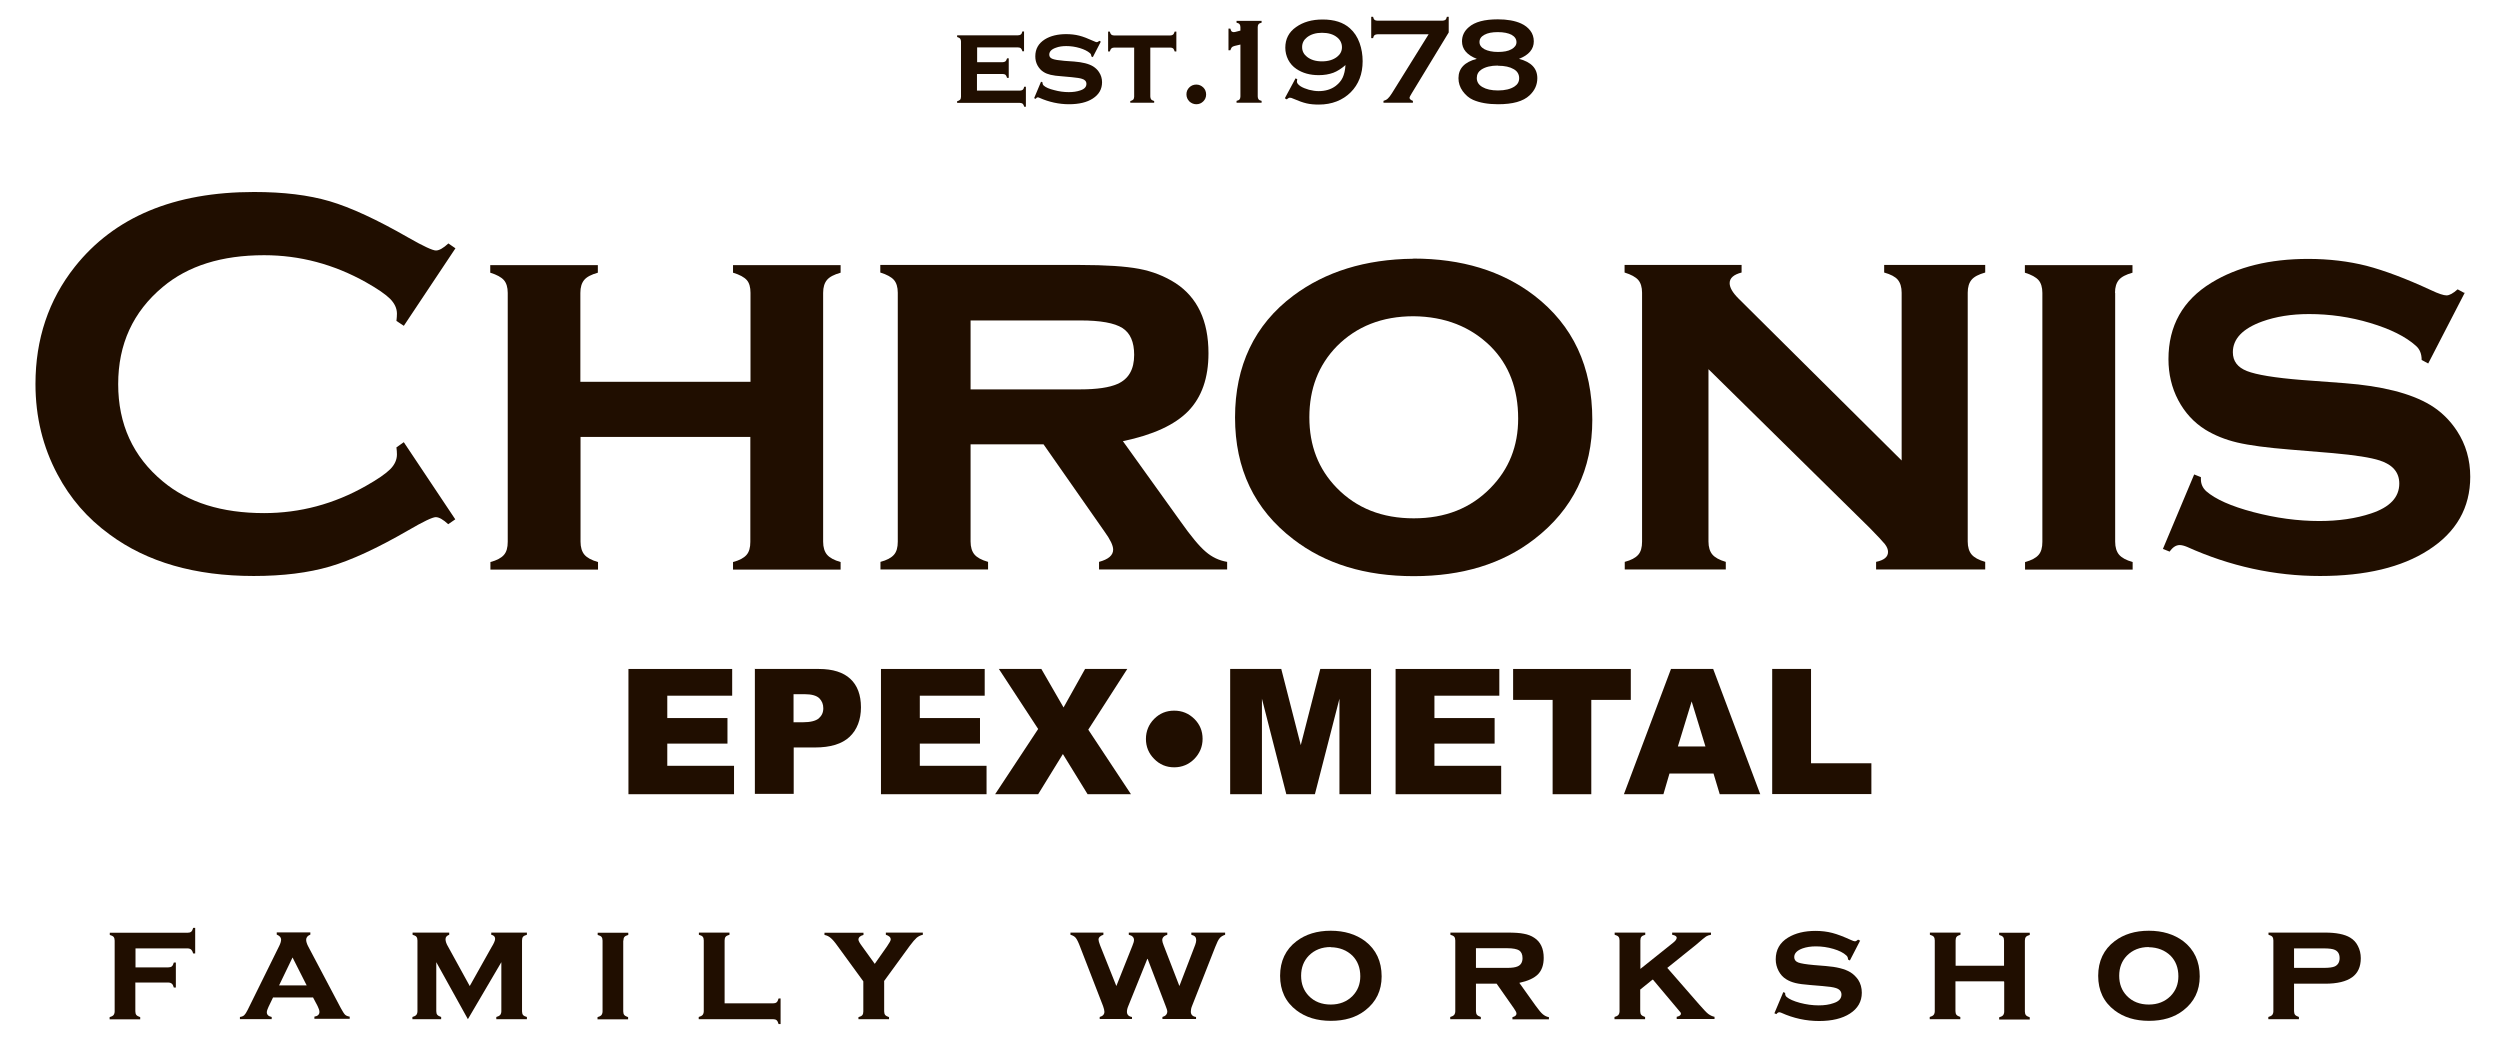 <?xml version="1.0" encoding="UTF-8"?> <svg xmlns="http://www.w3.org/2000/svg" id="a" viewBox="0 0 148.7 62.39" width="148.7" height="62.39"><defs><style>.b{fill:#200e00;}</style></defs><g><path class="b" d="M24.01,26.29l3.07,4.6-.42,.29c-.3-.28-.55-.42-.74-.42s-.74,.26-1.63,.78c-1.85,1.07-3.41,1.79-4.68,2.16-1.27,.37-2.77,.56-4.52,.56-3.48,0-6.34-.82-8.57-2.47-1.32-.96-2.35-2.15-3.1-3.57-.87-1.63-1.31-3.42-1.31-5.38,0-2.67,.78-5,2.34-6.97,2.35-2.96,5.9-4.45,10.66-4.45,1.75,0,3.24,.18,4.5,.55,1.25,.37,2.81,1.09,4.69,2.17,.89,.51,1.44,.76,1.63,.76s.44-.14,.74-.42l.42,.29-3.07,4.61-.44-.29c.02-.17,.03-.32,.03-.43,0-.31-.13-.6-.4-.88-.27-.27-.75-.6-1.44-.99-1.91-1.07-3.93-1.61-6.06-1.61-2.52,0-4.53,.63-6.03,1.89-1.77,1.48-2.65,3.4-2.65,5.78s.88,4.31,2.65,5.78c1.5,1.26,3.51,1.89,6.03,1.89,2.13,0,4.16-.54,6.06-1.62,.69-.39,1.17-.72,1.44-.99,.27-.27,.4-.57,.4-.88,0-.12-.01-.26-.03-.42l.44-.31Z"></path><path class="b" d="M44.65,25.99h-10.12v6.23c0,.33,.08,.59,.23,.77s.42,.33,.81,.44v.45h-6.4v-.45c.38-.1,.64-.24,.8-.42s.23-.44,.23-.78v-14.81c0-.33-.08-.59-.23-.76s-.42-.32-.81-.44v-.45h6.4v.45c-.39,.11-.66,.25-.81,.43-.15,.18-.23,.43-.23,.77v5.29h10.12v-5.29c0-.33-.07-.59-.22-.76s-.42-.32-.82-.44v-.45h6.4v.45c-.39,.11-.66,.25-.81,.43s-.23,.43-.23,.77v14.8c0,.33,.08,.59,.23,.77s.42,.33,.81,.44v.45h-6.4v-.45c.38-.1,.64-.24,.8-.42s.23-.44,.23-.78v-6.24Z"></path><path class="b" d="M57.73,26.44v5.77c0,.33,.08,.59,.23,.77,.15,.18,.42,.33,.81,.44v.45h-6.4v-.45c.38-.1,.64-.24,.8-.42,.16-.18,.23-.44,.23-.78v-14.81c0-.33-.08-.59-.23-.76s-.42-.32-.81-.44v-.45h11.87c1.54,0,2.72,.08,3.52,.23s1.53,.44,2.17,.85c1.3,.85,1.96,2.24,1.96,4.17,0,1.47-.4,2.61-1.2,3.44-.8,.82-2.1,1.42-3.89,1.79l3.43,4.78c.62,.88,1.12,1.48,1.5,1.8,.37,.32,.79,.52,1.27,.6v.45h-7.62v-.45c.56-.15,.84-.39,.84-.73,0-.24-.17-.6-.52-1.08l-3.62-5.18h-4.34Zm0-3.28h6.53c.99,0,1.72-.11,2.2-.32,.67-.29,1-.87,1-1.73,0-.77-.23-1.3-.7-1.6-.47-.3-1.3-.45-2.5-.45h-6.53v4.11Z"></path><path class="b" d="M84.06,15.38c2.88,0,5.28,.73,7.2,2.2,2.3,1.77,3.45,4.23,3.45,7.39,0,2.96-1.15,5.33-3.45,7.1-1.9,1.47-4.29,2.2-7.17,2.2s-5.27-.73-7.17-2.2c-2.31-1.77-3.46-4.18-3.46-7.24s1.15-5.51,3.46-7.24c1.91-1.43,4.29-2.17,7.14-2.2Zm.02,3.43c-1.87,0-3.39,.6-4.57,1.79-1.09,1.12-1.63,2.53-1.63,4.22s.54,3.08,1.63,4.2c1.18,1.21,2.7,1.81,4.58,1.81s3.39-.6,4.57-1.81c1.09-1.11,1.64-2.48,1.64-4.12,0-1.78-.55-3.21-1.64-4.3-1.19-1.17-2.71-1.77-4.58-1.79Z"></path><path class="b" d="M101.62,21.94v10.27c0,.33,.08,.59,.23,.77s.42,.33,.8,.44v.45h-6.01v-.45c.38-.1,.64-.24,.8-.42s.23-.44,.23-.78v-14.81c0-.33-.08-.59-.23-.76-.15-.17-.42-.32-.81-.44v-.45h6.96v.45c-.47,.12-.71,.33-.71,.63,0,.26,.17,.56,.52,.91l9.71,9.64v-9.98c0-.33-.08-.59-.23-.77-.15-.18-.42-.32-.81-.43v-.45h6.01v.45c-.39,.11-.66,.25-.81,.43-.15,.18-.23,.43-.23,.77v14.8c0,.33,.08,.59,.23,.77,.15,.18,.42,.33,.81,.44v.45h-6.49v-.45c.47-.1,.71-.29,.71-.59,0-.15-.06-.3-.19-.47-.13-.16-.43-.48-.89-.95l-9.62-9.47Z"></path><path class="b" d="M125.81,17.42v14.8c0,.33,.08,.59,.23,.77,.15,.18,.42,.33,.81,.44v.45h-6.4v-.45c.38-.1,.64-.24,.8-.42s.23-.44,.23-.78v-14.81c0-.33-.08-.59-.23-.76-.15-.17-.42-.32-.81-.44v-.45h6.4v.45c-.39,.11-.66,.25-.81,.43-.15,.18-.23,.43-.23,.77Z"></path><path class="b" d="M146.61,17.4l-2.18,4.22-.39-.21c0-.36-.11-.64-.34-.84-.61-.55-1.52-1-2.72-1.36s-2.41-.53-3.64-.53c-1.05,0-1.97,.15-2.78,.44-1.16,.42-1.75,1.03-1.75,1.83,0,.53,.28,.9,.84,1.12,.56,.22,1.64,.4,3.25,.53l2.55,.19c2.23,.17,3.93,.6,5.09,1.29,.65,.39,1.18,.91,1.6,1.55,.53,.81,.79,1.72,.79,2.73,0,1.84-.83,3.3-2.49,4.36-1.58,1.02-3.73,1.54-6.44,1.54s-5.36-.58-7.91-1.73c-.17-.07-.32-.11-.44-.11-.22,0-.42,.13-.6,.39l-.4-.16,1.86-4.43,.4,.16v.13c0,.28,.11,.52,.32,.71,.54,.47,1.47,.89,2.8,1.24,1.33,.35,2.64,.53,3.93,.53,1.14,0,2.17-.15,3.07-.45,1.12-.37,1.68-.96,1.68-1.78,0-.66-.39-1.12-1.16-1.37-.52-.17-1.45-.32-2.8-.44l-2.54-.21c-1.37-.11-2.42-.25-3.14-.42-.72-.17-1.35-.43-1.89-.76-.69-.43-1.23-1.02-1.62-1.76-.39-.74-.58-1.56-.58-2.44,0-1.98,.85-3.5,2.55-4.54,1.55-.95,3.47-1.42,5.76-1.42,1.24,0,2.4,.14,3.47,.41,1.07,.28,2.35,.76,3.84,1.45,.44,.21,.75,.31,.92,.31s.39-.12,.66-.36l.39,.21Z"></path></g><g><path class="b" d="M37.38,39.79h6.17v1.59h-3.86v1.33h3.58v1.52h-3.58v1.32h3.97v1.69h-6.28v-7.45Z"></path><path class="b" d="M44.88,39.79h3.83c.83,0,1.45,.2,1.87,.59,.42,.39,.63,.96,.63,1.69s-.23,1.34-.68,1.76c-.45,.42-1.13,.63-2.06,.63h-1.26v2.76h-2.31v-7.45Zm2.31,3.17h.57c.44,0,.76-.08,.94-.23,.18-.16,.27-.35,.27-.6s-.08-.43-.23-.59c-.16-.16-.45-.25-.88-.25h-.66v1.66Z"></path><path class="b" d="M52.4,39.79h6.17v1.59h-3.86v1.33h3.58v1.52h-3.58v1.32h3.97v1.69h-6.28v-7.45Z"></path><path class="b" d="M59.41,39.79h2.53l1.32,2.29,1.28-2.29h2.51l-2.32,3.61,2.54,3.84h-2.58l-1.47-2.39-1.47,2.39h-2.56l2.56-3.88-2.33-3.56Z"></path><path class="b" d="M71.53,43.95c0,.46-.17,.86-.49,1.19-.33,.33-.73,.5-1.2,.5s-.87-.17-1.19-.5c-.33-.33-.49-.73-.49-1.19s.17-.87,.49-1.19c.33-.33,.72-.49,1.19-.49s.86,.16,1.2,.49c.33,.33,.49,.72,.49,1.19Z"></path><path class="b" d="M73.18,39.79h3.03l1.16,4.53,1.16-4.53h3.02v7.45h-1.88v-5.68l-1.46,5.68h-1.7l-1.45-5.68v5.68h-1.89v-7.45Z"></path><path class="b" d="M83.01,39.79h6.17v1.59h-3.86v1.33h3.58v1.52h-3.58v1.32h3.97v1.69h-6.28v-7.45Z"></path><path class="b" d="M90.01,39.79h6.99v1.84h-2.35v5.61h-2.3v-5.61h-2.35v-1.84Z"></path><path class="b" d="M101.91,46.01h-2.61l-.36,1.23h-2.35l2.8-7.45h2.51l2.8,7.45h-2.41l-.37-1.23Zm-.47-1.61l-.82-2.68-.82,2.68h1.64Z"></path><path class="b" d="M105.42,39.79h2.3v5.61h3.59v1.83h-5.9v-7.45Z"></path></g><g><path class="b" d="M8.05,58.43v1.72c0,.09,.02,.17,.06,.22s.12,.09,.23,.13v.13h-1.82v-.13c.11-.03,.18-.07,.23-.12,.04-.05,.07-.13,.07-.22v-4.21c0-.09-.02-.17-.06-.22-.04-.05-.12-.09-.23-.12v-.13h4.62c.1,0,.17-.02,.22-.06,.05-.04,.09-.12,.12-.23h.12v1.52h-.12c-.03-.11-.07-.18-.12-.23-.05-.04-.12-.07-.22-.07h-3.09v1.13h1.94c.1,0,.17-.02,.22-.06,.05-.04,.09-.12,.12-.23h.12v1.49h-.12c-.03-.11-.07-.19-.12-.23-.05-.04-.12-.07-.22-.07h-1.94Z"></path><path class="b" d="M18.61,59.33h-2.37l-.27,.56c-.06,.13-.1,.24-.1,.32,0,.15,.1,.24,.29,.28v.13h-1.89v-.13c.12-.02,.2-.05,.26-.11s.12-.15,.2-.31l1.88-3.81c.07-.14,.11-.27,.11-.38,0-.12-.09-.22-.26-.29v-.13h2v.13c-.17,.07-.25,.17-.25,.31,0,.1,.04,.23,.11,.37l1.95,3.69c.11,.2,.19,.33,.25,.39,.06,.06,.15,.1,.28,.12v.13h-2.1v-.13c.2-.03,.3-.13,.3-.28,0-.09-.04-.21-.11-.35l-.28-.53Zm-.37-.72l-.84-1.66-.8,1.66h1.65Z"></path><path class="b" d="M27.83,60.62l-1.88-3.39v2.91c0,.1,.02,.17,.06,.22,.04,.05,.12,.09,.23,.13v.13h-1.71v-.13c.11-.03,.18-.07,.23-.12,.04-.05,.07-.13,.07-.22v-4.21c0-.09-.02-.17-.06-.22-.04-.05-.12-.09-.23-.12v-.13h2.18v.13c-.14,.05-.22,.13-.22,.26s.05,.28,.16,.46l1.28,2.33,1.29-2.3c.15-.24,.22-.41,.22-.51,0-.13-.08-.21-.23-.24v-.13h2.12v.13c-.11,.03-.19,.07-.23,.12-.04,.05-.06,.12-.06,.22v4.21c0,.09,.02,.17,.06,.22,.04,.05,.12,.09,.23,.12v.13h-1.82v-.13c.11-.03,.18-.07,.23-.12,.04-.05,.07-.13,.07-.22v-2.92l-1.99,3.39Z"></path><path class="b" d="M37.07,55.94v4.21c0,.09,.02,.17,.06,.22s.12,.09,.23,.13v.13h-1.82v-.13c.11-.03,.18-.07,.23-.12,.04-.05,.07-.13,.07-.22v-4.21c0-.09-.02-.17-.06-.22s-.12-.09-.23-.12v-.13h1.82v.13c-.11,.03-.19,.07-.23,.12-.04,.05-.06,.12-.06,.22Z"></path><path class="b" d="M43.09,59.68h2.88c.1,0,.17-.02,.22-.06,.05-.04,.09-.12,.12-.23h.12v1.52h-.12c-.03-.11-.07-.19-.12-.23-.05-.04-.12-.06-.22-.06h-4.41v-.13c.11-.03,.18-.07,.23-.12,.04-.05,.07-.13,.07-.22v-4.21c0-.09-.02-.17-.06-.22s-.12-.09-.23-.12v-.13h1.82v.13c-.11,.03-.19,.07-.23,.12-.04,.05-.06,.12-.06,.22v3.75Z"></path><path class="b" d="M52.59,58.36v1.79c0,.09,.02,.17,.06,.22,.04,.05,.12,.09,.23,.13v.12h-1.82v-.12c.11-.03,.19-.07,.23-.12,.04-.05,.06-.12,.06-.22v-1.79l-1.53-2.1c-.17-.24-.31-.4-.41-.48-.1-.09-.22-.15-.37-.18v-.13h2.32v.13c-.2,.05-.3,.15-.3,.28,0,.07,.07,.2,.22,.4l.75,1.04,.73-1.04c.14-.21,.22-.34,.22-.41,0-.13-.1-.22-.29-.28v-.13h2.2v.13c-.14,.03-.26,.09-.37,.18-.1,.09-.24,.25-.41,.48l-1.53,2.1Z"></path><path class="b" d="M68.24,57.04l-1.13,2.8c-.06,.14-.08,.25-.08,.34,0,.17,.1,.28,.3,.31v.12h-1.92v-.12c.18-.05,.28-.15,.28-.31,0-.08-.03-.2-.08-.34l-1.36-3.51c-.1-.27-.19-.45-.26-.54-.07-.09-.18-.15-.32-.19v-.13h1.96v.13c-.19,.06-.29,.16-.29,.29,0,.06,.03,.17,.09,.33l.97,2.43,.96-2.41c.06-.14,.09-.25,.09-.33,0-.15-.1-.26-.31-.31v-.13h2.29v.13c-.2,.06-.3,.17-.3,.32,0,.07,.03,.17,.08,.3l.94,2.43,.94-2.45c.04-.11,.06-.2,.06-.28,0-.09-.02-.15-.06-.2s-.12-.09-.23-.12v-.13h2.01v.13c-.15,.05-.26,.12-.33,.21-.07,.08-.16,.26-.26,.52l-1.38,3.51c-.05,.12-.07,.24-.07,.33,0,.18,.1,.29,.31,.32v.12h-2v-.12c.2-.06,.29-.17,.29-.34,0-.04-.03-.15-.1-.32l-1.07-2.8Z"></path><path class="b" d="M79.15,55.36c.82,0,1.5,.21,2.05,.62,.65,.5,.98,1.2,.98,2.1,0,.84-.33,1.52-.98,2.02-.54,.42-1.22,.62-2.04,.62s-1.5-.21-2.04-.62c-.66-.5-.98-1.19-.98-2.06s.33-1.57,.98-2.06c.54-.41,1.22-.62,2.03-.62Zm0,.97c-.53,0-.96,.17-1.3,.51-.31,.32-.46,.72-.46,1.2s.15,.88,.46,1.2c.33,.34,.77,.51,1.3,.51s.96-.17,1.3-.51c.31-.32,.46-.71,.46-1.17,0-.51-.16-.91-.46-1.22-.34-.33-.77-.5-1.3-.51Z"></path><path class="b" d="M87.79,58.5v1.64c0,.09,.02,.17,.06,.22s.12,.09,.23,.13v.13h-1.82v-.13c.11-.03,.18-.07,.23-.12,.04-.05,.07-.13,.07-.22v-4.21c0-.09-.02-.17-.06-.22s-.12-.09-.23-.12v-.13h3.37c.44,0,.77,.02,1,.07,.23,.04,.44,.12,.62,.24,.37,.24,.56,.64,.56,1.19,0,.42-.11,.74-.34,.98-.23,.23-.6,.4-1.11,.51l.97,1.36c.18,.25,.32,.42,.43,.51,.11,.09,.23,.15,.36,.17v.13h-2.17v-.13c.16-.04,.24-.11,.24-.21,0-.07-.05-.17-.15-.31l-1.03-1.47h-1.23Zm0-.93h1.86c.28,0,.49-.03,.62-.09,.19-.08,.29-.25,.29-.49,0-.22-.07-.37-.2-.46-.13-.08-.37-.13-.71-.13h-1.86v1.17Z"></path><path class="b" d="M98.29,58.27l-.73,.59v1.28c0,.09,.02,.17,.06,.22s.12,.09,.23,.13v.13h-1.82v-.13c.11-.03,.18-.07,.23-.12,.04-.05,.07-.13,.07-.22v-4.21c0-.09-.02-.17-.06-.22s-.12-.09-.23-.12v-.13h1.82v.13c-.11,.03-.19,.07-.23,.12-.04,.05-.06,.12-.06,.22v1.69l1.94-1.55c.14-.11,.22-.21,.22-.3,0-.09-.09-.15-.27-.18v-.13h2.31v.13c-.12,.02-.21,.05-.29,.1s-.27,.21-.58,.48l-1.73,1.39,1.91,2.19c.25,.28,.42,.47,.53,.55,.11,.08,.23,.14,.37,.17v.13h-2.25v-.13c.17-.04,.25-.1,.25-.18,0-.03,0-.06-.03-.09-.02-.03-.09-.11-.21-.25l-1.42-1.69Z"></path><path class="b" d="M110.65,55.93l-.62,1.2-.11-.06c0-.1-.03-.18-.1-.24-.17-.16-.43-.29-.77-.39-.34-.1-.69-.15-1.04-.15-.3,0-.56,.04-.79,.12-.33,.12-.5,.29-.5,.52,0,.15,.08,.26,.24,.32,.16,.06,.47,.11,.92,.15l.73,.06c.63,.05,1.12,.17,1.45,.37,.18,.11,.33,.26,.46,.44,.15,.23,.22,.49,.22,.78,0,.52-.24,.94-.71,1.24-.45,.29-1.06,.44-1.83,.44s-1.52-.16-2.25-.49c-.05-.02-.09-.03-.12-.03-.06,0-.12,.04-.17,.11l-.12-.05,.53-1.26,.11,.05v.04c0,.08,.03,.15,.09,.2,.15,.13,.42,.25,.79,.35,.38,.1,.75,.15,1.12,.15,.32,0,.62-.04,.87-.13,.32-.1,.48-.27,.48-.51,0-.19-.11-.32-.33-.39-.15-.05-.41-.09-.8-.12l-.72-.06c-.39-.03-.69-.07-.89-.12s-.38-.12-.54-.22c-.2-.12-.35-.29-.46-.5-.11-.21-.17-.44-.17-.69,0-.56,.24-.99,.73-1.29,.44-.27,.99-.4,1.64-.4,.35,0,.68,.04,.99,.12,.31,.08,.67,.22,1.09,.41,.13,.06,.21,.09,.26,.09s.11-.03,.19-.1l.11,.06Z"></path><path class="b" d="M119.19,58.37h-2.88v1.77c0,.09,.02,.17,.06,.22s.12,.09,.23,.13v.13h-1.82v-.13c.11-.03,.18-.07,.23-.12,.04-.05,.07-.13,.07-.22v-4.21c0-.09-.02-.17-.06-.22s-.12-.09-.23-.12v-.13h1.82v.13c-.11,.03-.19,.07-.23,.12-.04,.05-.06,.12-.06,.22v1.5h2.88v-1.5c0-.09-.02-.17-.06-.21-.04-.05-.12-.09-.23-.12v-.13h1.82v.13c-.11,.03-.19,.07-.23,.12-.04,.05-.06,.12-.06,.22v4.21c0,.09,.02,.17,.06,.22s.12,.09,.23,.13v.13h-1.82v-.13c.11-.03,.18-.07,.23-.12,.04-.05,.07-.13,.07-.22v-1.77Z"></path><path class="b" d="M127.81,55.36c.82,0,1.5,.21,2.05,.62,.65,.5,.98,1.2,.98,2.1,0,.84-.33,1.52-.98,2.02-.54,.42-1.22,.62-2.04,.62s-1.5-.21-2.04-.62c-.66-.5-.98-1.19-.98-2.06s.33-1.57,.98-2.06c.54-.41,1.22-.62,2.03-.62Zm0,.97c-.53,0-.96,.17-1.3,.51-.31,.32-.46,.72-.46,1.2s.15,.88,.46,1.2c.33,.34,.77,.51,1.3,.51s.96-.17,1.3-.51c.31-.32,.46-.71,.46-1.17,0-.51-.16-.91-.46-1.22-.34-.33-.77-.5-1.3-.51Z"></path><path class="b" d="M136.45,58.5v1.64c0,.09,.02,.17,.06,.22s.12,.09,.23,.13v.13h-1.82v-.13c.11-.03,.18-.07,.23-.12,.04-.05,.07-.13,.07-.22v-4.21c0-.09-.02-.17-.06-.22s-.12-.09-.23-.12v-.13h3.36c.67,0,1.17,.1,1.5,.3,.2,.12,.35,.28,.46,.5,.11,.21,.17,.46,.17,.72,0,.51-.17,.89-.52,1.14-.35,.25-.88,.38-1.6,.38h-1.83Zm0-.93h1.76c.32,0,.54-.03,.67-.09,.18-.09,.28-.25,.28-.49s-.09-.4-.28-.49c-.12-.06-.35-.09-.67-.09h-1.76v1.17Z"></path></g><g><path class="b" d="M58.11,4.41v.98h2.55c.07,0,.13-.02,.17-.05,.04-.03,.07-.09,.09-.18h.1v1.19h-.1c-.02-.08-.05-.14-.09-.18-.04-.03-.1-.05-.17-.05h-3.73v-.1c.08-.02,.14-.05,.18-.09,.03-.04,.05-.1,.05-.17V2.47c0-.07-.02-.13-.05-.17-.03-.04-.09-.07-.18-.1v-.1h3.62c.08,0,.13-.02,.17-.05,.04-.03,.07-.09,.09-.18h.1v1.18h-.1c-.02-.09-.06-.15-.09-.18-.04-.03-.1-.05-.17-.05h-2.43v.88h1.51c.07,0,.13-.02,.17-.05,.04-.03,.07-.09,.1-.18h.1v1.16h-.1c-.02-.08-.06-.14-.09-.18-.04-.03-.1-.05-.17-.05h-1.51Z"></path><path class="b" d="M65.48,2.47l-.48,.93-.09-.05c0-.08-.02-.14-.08-.19-.14-.12-.34-.22-.6-.3-.27-.08-.53-.12-.81-.12-.23,0-.44,.03-.62,.1-.26,.09-.39,.23-.39,.41,0,.12,.06,.2,.19,.25,.12,.05,.36,.09,.72,.12l.57,.04c.49,.04,.87,.13,1.13,.29,.14,.09,.26,.2,.35,.34,.12,.18,.18,.38,.18,.6,0,.41-.18,.73-.55,.97-.35,.23-.83,.34-1.42,.34s-1.19-.13-1.75-.38c-.04-.02-.07-.03-.1-.03-.05,0-.09,.03-.13,.09l-.09-.04,.41-.98,.09,.04v.03c0,.06,.02,.11,.07,.16,.12,.11,.33,.2,.62,.27,.29,.08,.58,.12,.87,.12,.25,0,.48-.03,.68-.1,.25-.08,.37-.21,.37-.39,0-.15-.09-.25-.26-.3-.11-.04-.32-.07-.62-.1l-.56-.05c-.3-.02-.53-.05-.69-.09-.16-.04-.3-.09-.42-.17-.15-.09-.27-.23-.36-.39-.09-.17-.13-.34-.13-.54,0-.44,.19-.77,.57-1.01,.34-.21,.77-.31,1.27-.31,.27,0,.53,.03,.77,.09,.24,.06,.52,.17,.85,.32,.1,.05,.17,.07,.2,.07s.09-.03,.15-.08l.09,.05Z"></path><path class="b" d="M68.42,2.83v2.91c0,.07,.02,.13,.05,.17,.03,.04,.09,.07,.18,.1v.1h-1.42v-.1c.08-.02,.14-.05,.18-.09,.03-.04,.05-.1,.05-.17V2.83h-1.18c-.08,0-.13,.02-.17,.05-.04,.03-.07,.09-.1,.18h-.1V1.88h.1c.02,.08,.05,.14,.09,.18,.04,.03,.1,.05,.17,.05h3.33c.08,0,.13-.02,.17-.05,.04-.03,.07-.09,.1-.18h.1v1.18h-.1c-.02-.08-.06-.14-.09-.18-.04-.03-.1-.05-.17-.05h-1.18Z"></path><path class="b" d="M71.15,5.03c.17,0,.3,.06,.42,.17,.11,.11,.17,.25,.17,.42s-.06,.3-.17,.41-.25,.17-.41,.17-.3-.06-.42-.17c-.11-.12-.17-.25-.17-.42s.06-.3,.17-.41c.11-.11,.25-.17,.42-.17Z"></path><path class="b" d="M73.07,3V1.7h.11c.03,.09,.05,.15,.08,.17s.06,.04,.11,.04c.02,0,.06,0,.1-.01l.31-.08v-.21c0-.07-.02-.13-.05-.17-.03-.04-.09-.07-.18-.09v-.11h1.49v.11c-.09,.02-.15,.05-.18,.09-.03,.04-.05,.09-.05,.17V5.74c0,.07,.02,.13,.05,.17,.03,.04,.09,.07,.18,.09v.11h-1.49v-.11c.09-.02,.15-.05,.18-.09,.03-.04,.05-.09,.05-.17V2.65l-.34,.08c-.08,.02-.14,.05-.17,.08-.03,.04-.06,.1-.09,.18h-.11Z"></path><path class="b" d="M76.43,5.83l.63-1.17,.1,.05c-.01,.06-.02,.11-.02,.14,0,.1,.08,.19,.23,.29,.13,.08,.29,.14,.49,.2,.2,.05,.39,.08,.57,.08,.4,0,.74-.1,1.02-.31,.18-.14,.32-.3,.41-.49,.09-.19,.15-.44,.17-.75-.24,.21-.49,.37-.73,.46-.25,.09-.53,.14-.86,.14-.52,0-.96-.12-1.33-.37-.21-.14-.37-.32-.49-.55-.11-.22-.17-.46-.17-.71,0-.52,.21-.93,.64-1.23,.42-.3,.94-.45,1.58-.45,.69,0,1.23,.17,1.62,.52,.26,.23,.45,.52,.58,.88,.12,.34,.18,.7,.18,1.08,0,.76-.24,1.38-.71,1.85s-1.12,.73-1.89,.73c-.27,0-.52-.02-.73-.07-.22-.05-.47-.14-.77-.27-.1-.05-.18-.07-.23-.07-.04,0-.08,.02-.12,.05-.03,.03-.05,.04-.07,.05l-.1-.06Zm2.2-3.88c-.36,0-.66,.09-.89,.27-.19,.15-.29,.34-.29,.58s.1,.43,.29,.58c.23,.18,.52,.27,.89,.27s.67-.09,.9-.27c.19-.15,.29-.34,.29-.57s-.1-.44-.29-.59c-.22-.18-.52-.27-.9-.27Z"></path><path class="b" d="M84.98,2.04h-3.05c-.07,0-.13,.02-.17,.05-.04,.03-.07,.09-.09,.18h-.11V1h.11c.02,.09,.05,.15,.09,.18,.04,.03,.09,.05,.17,.05h3.87c.07,0,.13-.02,.17-.05s.07-.09,.09-.18h.11v.93l-2.2,3.62c-.09,.14-.13,.23-.13,.27,0,.07,.07,.13,.2,.18v.11h-1.75v-.11c.1-.03,.19-.07,.26-.14,.07-.06,.15-.17,.24-.31l2.19-3.52Z"></path><path class="b" d="M90.35,3.5c.73,.19,1.09,.57,1.09,1.15,0,.39-.15,.73-.46,1.02-.38,.36-1,.53-1.88,.53-.6,0-1.09-.09-1.48-.26-.25-.11-.45-.29-.62-.52-.17-.24-.25-.49-.25-.77,0-.58,.36-.96,1.09-1.15-.59-.23-.88-.58-.88-1.04,0-.33,.13-.61,.4-.84,.36-.32,.94-.47,1.73-.47,.55,0,1.02,.08,1.39,.25,.22,.1,.4,.24,.54,.42s.21,.4,.21,.64c0,.46-.29,.81-.88,1.04Zm-1.26,.4c-.41,0-.74,.08-.98,.24-.18,.12-.27,.29-.27,.5,0,.23,.11,.41,.34,.54,.22,.13,.53,.2,.92,.2,.42,0,.75-.08,.99-.24,.18-.12,.27-.28,.27-.49,0-.23-.11-.42-.33-.54-.22-.13-.53-.2-.93-.2Zm0-1.99c-.34,0-.6,.05-.8,.16-.2,.11-.29,.25-.29,.43s.1,.32,.3,.43c.2,.1,.46,.16,.8,.16s.61-.05,.8-.16c.2-.11,.3-.25,.3-.42,0-.19-.1-.33-.29-.44-.19-.1-.47-.16-.82-.16Z"></path></g></svg> 